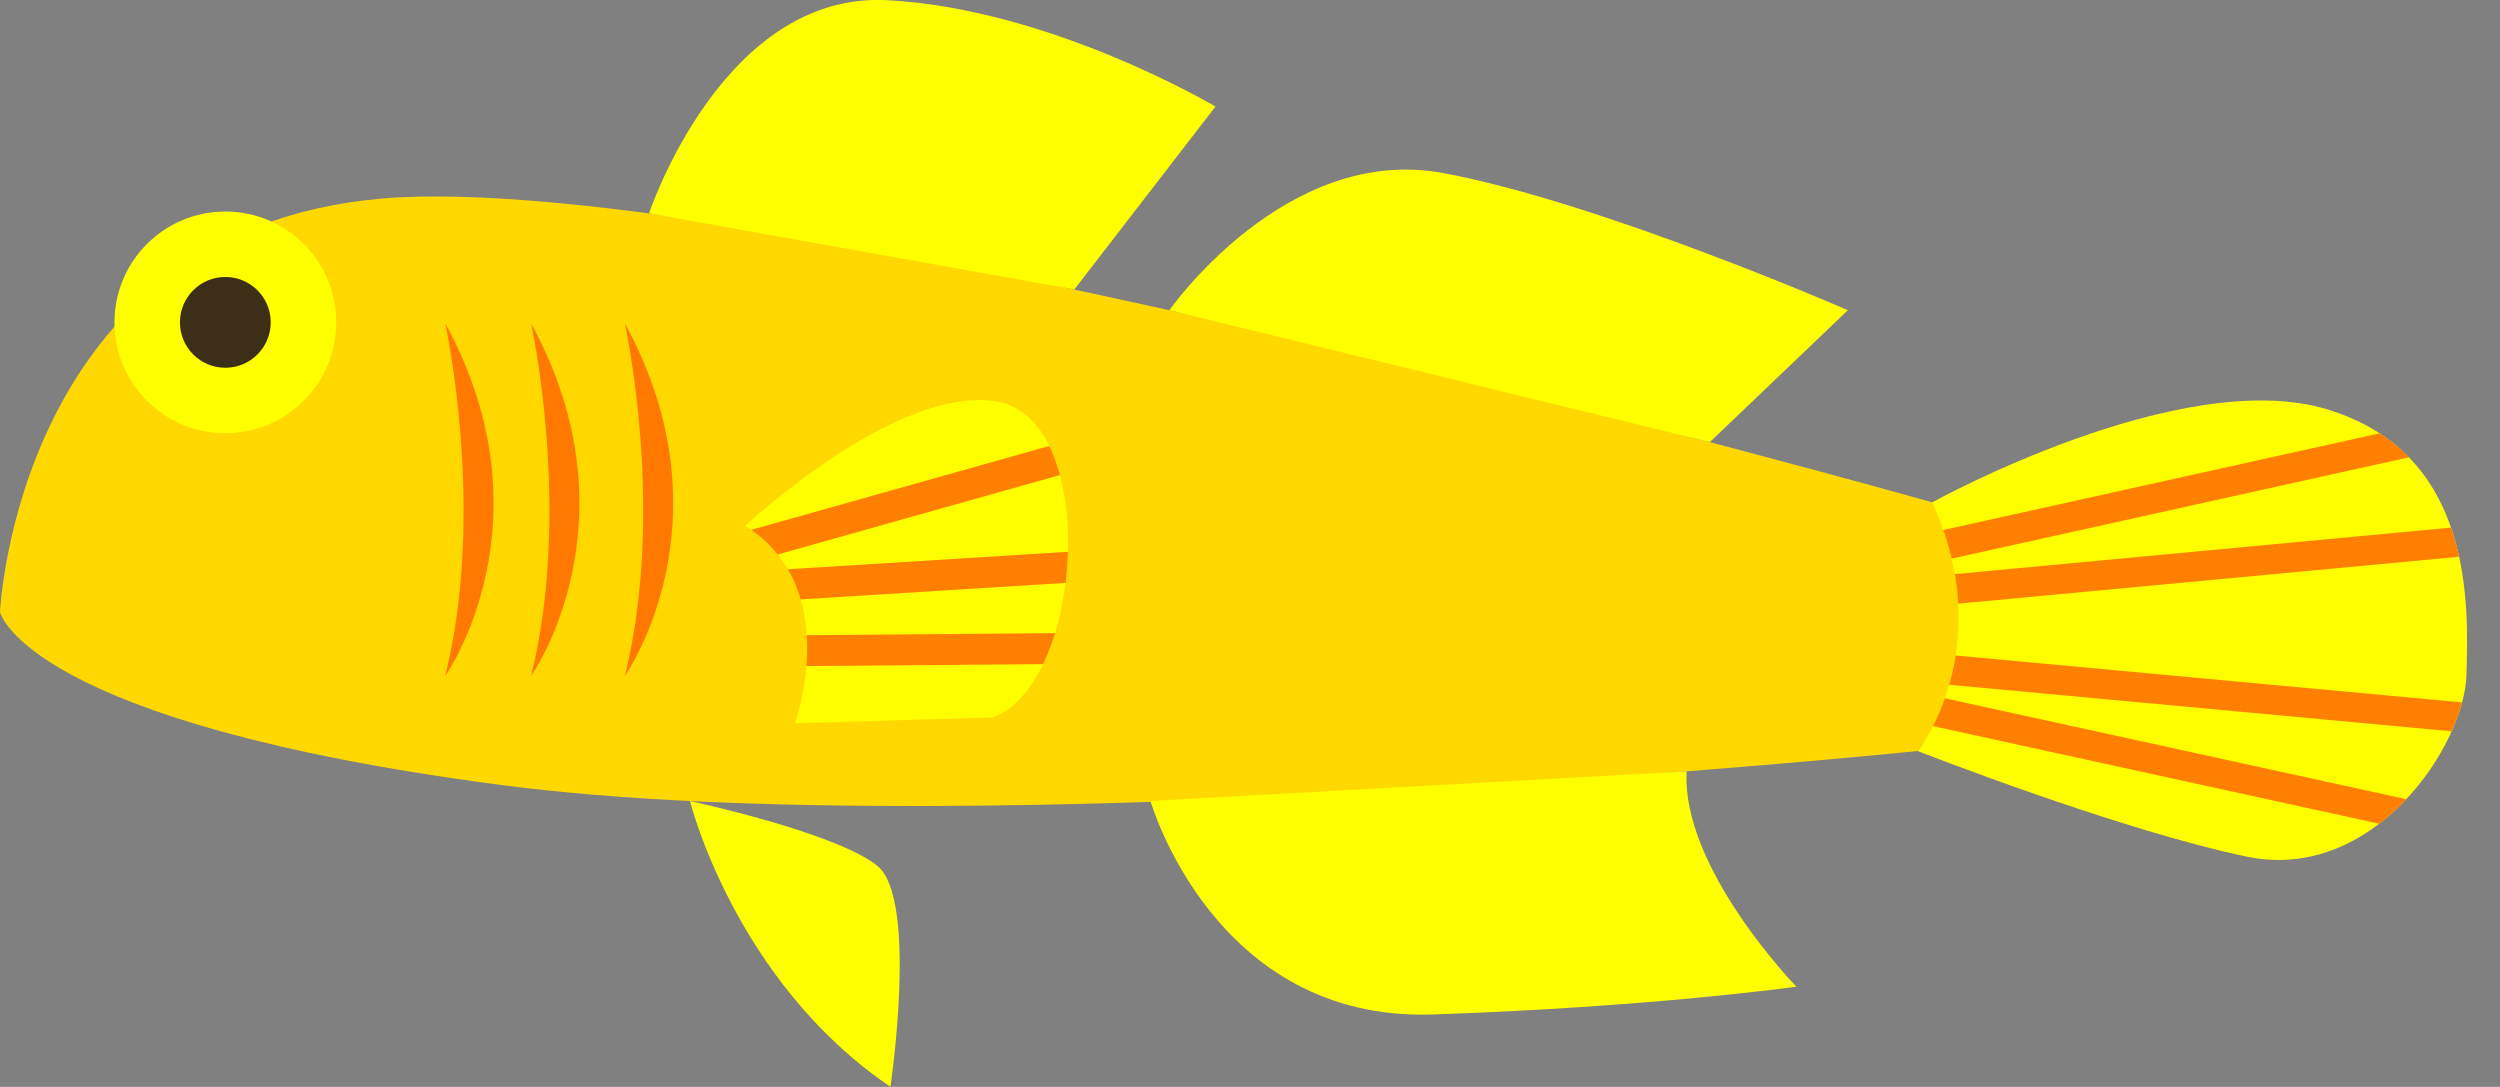 <?xml version="1.0" encoding="UTF-8"?><svg id="b" xmlns="http://www.w3.org/2000/svg" xmlns:xlink="http://www.w3.org/1999/xlink" viewBox="0 0 152 66.08"><rect x="0" y="0" width="152" height="66.08" fill="#808080" stroke="none"/><defs><style>.f,.g,.h,.i,.j{fill:none;}.k{fill:#ff0;}.l{fill:#ffd800;}.m{fill:#ff7900;}.n{fill:#3d2e18;}.g{stroke-width:1.81px;}.g,.j{stroke:#ff8000;stroke-miterlimit:10;}.h{clip-path:url(#e);}.i{clip-path:url(#d);}.j{stroke-width:1.88px;}</style><clipPath id="d"><path class="f" d="m117.48,30.54s15.11-8.36,24.02-5.65c8.92,2.71,8.58,11.85,8.46,16.14-.11,4.29-5.64,12.64-13.32,11.06-7.67-1.58-20.03-6.42-20.03-6.42,0,0,4.94-6.31.86-15.12Z"/></clipPath><clipPath id="e"><path class="f" d="m45.31,31.97s9.34-8.74,15.43-7.53c6.09,1.21,5.2,17.09-.37,19.18l-12.04.35s2.99-8.24-3.02-11.99Z"/></clipPath></defs><g id="c"><path class="l" d="m116.62,45.66s-57.19,5.86-86.13,2.07C1.55,43.94,0,37.22,0,37.22c0,0,1.03-23.25,23.25-25.15,22.22-1.89,94.22,18.47,94.22,18.47,0,0,4.48,8.23-.86,15.12Z"/><path class="k" d="m39.46,12.98S43.92-.5,53.92.01c9.99.52,19.98,6.47,19.98,6.47l-8.58,11.12-25.85-4.63Z"/><path class="k" d="m71.1,18.86s7.06-10.12,16.64-8.34c9.58,1.78,24.61,8.34,24.61,8.34l-8.39,8.02-32.86-8.02Z"/><path class="k" d="m41.95,48.7s2.71,10.95,12.19,17.38c0,0,1.69-11.4-.79-13.43s-11.4-3.95-11.4-3.95Z"/><path class="k" d="m69.95,48.7s3.84,13.43,17.15,12.98c13.32-.45,22.12-1.69,22.12-1.69,0,0-7.01-7.21-6.67-13.09l-32.61,1.8Z"/><path class="k" d="m45.31,31.97s9.34-8.74,15.43-7.53c6.09,1.21,5.2,17.09-.37,19.18l-12.04.35s2.99-8.24-3.02-11.99Z"/><path class="m" d="m27.07,19.66s2.51,11.35,0,21.44c0,0,6.61-9.35,0-21.44Z"/><path class="m" d="m32.29,19.66s2.51,11.35,0,21.44c0,0,6.61-9.35,0-21.44Z"/><path class="m" d="m37.99,19.66s2.51,11.35,0,21.44c0,0,6.61-9.35,0-21.44Z"/><circle class="k" cx="13.7" cy="19.6" r="6.74"/><circle class="n" cx="13.7" cy="19.6" r="2.76"/><path class="k" d="m117.48,30.54s15.11-8.36,24.02-5.65c8.92,2.71,8.58,11.85,8.46,16.14-.11,4.29-5.64,12.64-13.32,11.06-7.67-1.58-20.03-6.42-20.03-6.42,0,0,4.94-6.31.86-15.12Z"/><g class="i"><line class="g" x1="116.62" y1="33.49" x2="146.45" y2="26.88"/><line class="g" x1="117.4" y1="35.95" x2="151.13" y2="32.79"/><line class="g" x1="117.01" y1="43.11" x2="147.23" y2="49.72"/><line class="g" x1="117.8" y1="40.66" x2="151.92" y2="43.82"/></g><g class="h"><line class="j" x1="44.86" y1="33.42" x2="65.96" y2="27.48"/><line class="j" x1="46.65" y1="35.63" x2="67.8" y2="34.31"/><line class="j" x1="47.57" y1="39.57" x2="65.96" y2="39.42"/></g></g></svg>